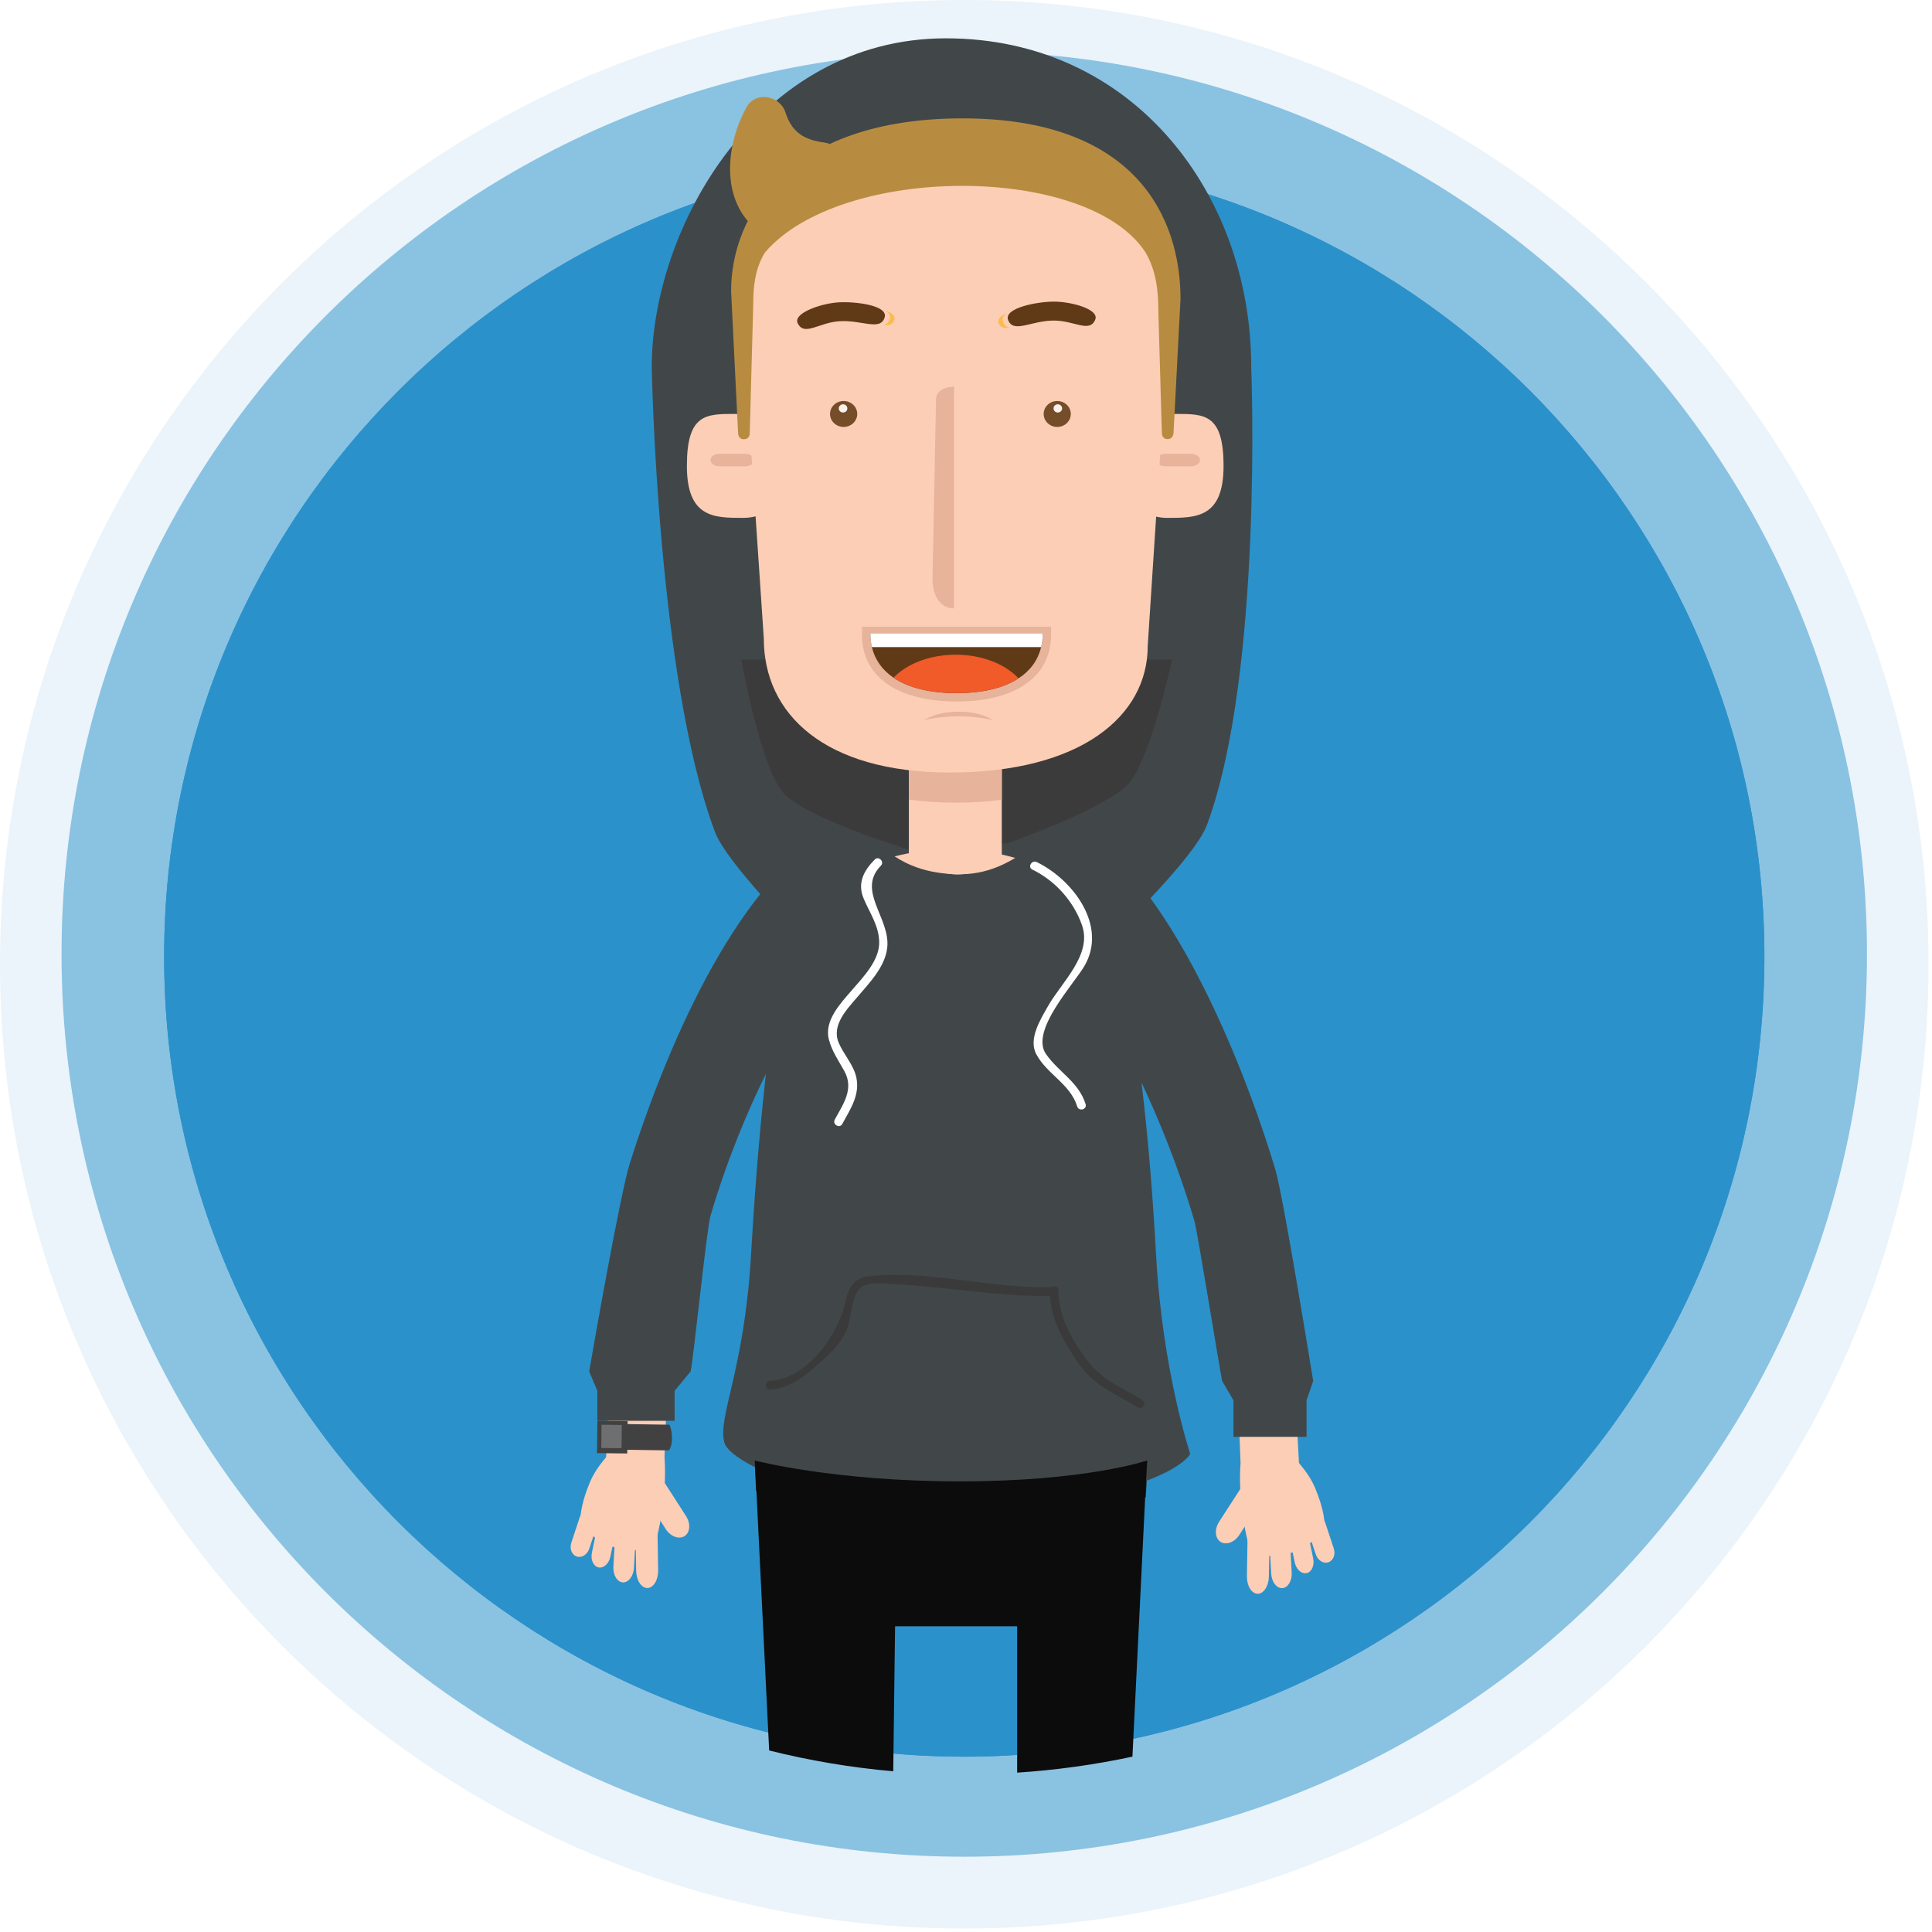 <svg width="434" height="434" viewBox="0 0 434 434" fill="none" xmlns="http://www.w3.org/2000/svg">
<path d="M216.609 433.219C336.24 433.219 433.219 336.24 433.219 216.609C433.219 96.979 336.24 0 216.609 0C96.979 0 0 96.979 0 216.609C0 336.24 96.979 433.219 216.609 433.219Z" fill="#2B91CA" fill-opacity="0.1"/>
<path d="M216.608 417.089C328.602 417.089 419.391 326.299 419.391 214.305C419.391 102.311 328.602 11.522 216.608 11.522C104.614 11.522 13.825 102.311 13.825 214.305C13.825 326.299 104.614 417.089 216.608 417.089Z" fill="#2B91CA" fill-opacity="0.5"/>
<path d="M216.61 394.615C315.877 394.615 396.35 314.143 396.35 214.875C396.35 115.607 315.877 35.135 216.61 35.135C117.342 35.135 36.87 115.607 36.87 214.875C36.87 314.143 117.342 394.615 216.61 394.615Z" fill="#2B91CA"/>
<path d="M216.61 394.615C315.877 394.615 396.35 314.143 396.35 214.875C396.35 115.607 315.877 35.135 216.61 35.135C117.342 35.135 36.87 115.607 36.87 214.875C36.87 314.143 117.342 394.615 216.61 394.615Z" fill="#2B91CA"/>
<g filter="url(#filter0_d_702_3763)">
<path d="M250.652 205.629C250.652 220.03 238.982 231.7 224.59 231.7H205.054C190.662 231.7 178.992 220.03 178.992 205.629C178.992 205.629 163.163 189.714 160.596 182.863C147.622 148.226 146.405 78.463 146.405 78.463C146.405 47.265 170.302 4.608 212.479 4.608C254.657 4.608 281.074 39.677 281.074 78.463C281.074 78.463 283.804 146.961 271.147 181.263C268.378 188.727 250.652 205.629 250.652 205.629Z" fill="#414749"/>
<path d="M215.726 328.78C187.326 328.78 169.553 324.085 169.553 324.085L169.821 328.78C181.079 333.552 197.406 336.551 215.592 336.551C231.727 336.551 246.397 334.184 257.377 330.323L257.741 324.085C257.731 324.085 243.963 328.78 215.726 328.78Z" fill="#231F20"/>
<path d="M215.726 330.812C187.326 330.812 169.553 324.095 169.553 324.095L169.821 330.812C181.079 335.574 197.406 338.573 215.592 338.573C231.727 338.573 246.397 336.206 257.377 332.345L257.741 326.107C257.731 326.107 243.963 330.812 215.726 330.812Z" fill="#231F20"/>
<path d="M222.981 330.725H206.96V339.914H222.981V330.725Z" fill="#929497"/>
<path d="M149.546 339.483C150.628 341.169 152.526 341.869 153.781 341.064C155.046 340.249 155.18 338.237 154.097 336.551L149.44 329.317C148.348 327.631 146.451 326.931 145.196 327.736C143.95 328.55 143.797 330.563 144.889 332.249L149.546 339.483Z" fill="#FCCEB6"/>
<path d="M142.906 348.835C142.945 351.01 144.075 352.744 145.436 352.725C146.796 352.705 147.879 350.933 147.841 348.758L147.697 339.435C147.659 337.26 146.528 335.516 145.158 335.535C143.788 335.564 142.724 337.337 142.753 339.502L142.906 348.835Z" fill="#FCCEB6"/>
<path d="M137.79 347.934C137.694 349.821 138.643 351.393 139.917 351.46C141.182 351.537 142.303 350.071 142.408 348.183L142.849 340.115C142.954 338.237 142.006 336.656 140.731 336.589C139.457 336.522 138.346 337.998 138.24 339.866L137.79 347.934Z" fill="#FCCEB6"/>
<path d="M132.962 344.791C132.636 346.372 133.297 347.848 134.447 348.097C135.597 348.336 136.795 347.244 137.12 345.663L138.538 338.87C138.874 337.289 138.203 335.813 137.053 335.564C135.903 335.334 134.706 336.407 134.38 337.998L132.962 344.791Z" fill="#FCCEB6"/>
<path d="M128.343 342.549C127.893 343.891 128.439 345.28 129.56 345.654C130.671 346.018 131.936 345.222 132.377 343.881L134.293 338.123C134.743 336.772 134.197 335.392 133.076 335.018C131.965 334.654 130.7 335.44 130.25 336.781L128.343 342.549Z" fill="#FCCEB6"/>
<path d="M278.409 340.786C277.326 342.463 275.429 343.172 274.174 342.357C272.918 341.543 272.775 339.531 273.867 337.835L278.533 330.61C279.616 328.924 281.523 328.225 282.778 329.029C284.023 329.844 284.167 331.856 283.084 333.542L278.409 340.786Z" fill="#FCCEB6"/>
<path d="M285.038 350.128C285.01 352.303 283.87 354.037 282.509 354.018C281.148 353.999 280.066 352.216 280.104 350.051L280.257 340.728C280.296 338.563 281.426 336.819 282.796 336.838C284.167 336.867 285.24 338.639 285.201 340.805L285.038 350.128Z" fill="#FCCEB6"/>
<path d="M290.166 349.227C290.271 351.105 289.313 352.686 288.048 352.753C286.774 352.83 285.663 351.364 285.557 349.476L285.116 341.409C285.011 339.531 285.96 337.95 287.234 337.883C288.508 337.816 289.61 339.282 289.716 341.15L290.166 349.227Z" fill="#FCCEB6"/>
<path d="M294.994 346.084C295.32 347.665 294.649 349.141 293.509 349.381C292.359 349.62 291.162 348.528 290.836 346.947L289.418 340.154C289.082 338.573 289.744 337.097 290.893 336.858C292.043 336.618 293.241 337.701 293.576 339.291L294.994 346.084Z" fill="#FCCEB6"/>
<path d="M299.613 343.842C300.063 345.183 299.507 346.573 298.396 346.946C297.285 347.32 296.02 346.525 295.579 345.174L293.663 339.406C293.222 338.064 293.759 336.675 294.88 336.311C296.001 335.947 297.256 336.732 297.706 338.074L299.613 343.842Z" fill="#FCCEB6"/>
<path d="M195.49 327.41H191.782V341.83H195.49V327.41Z" fill="#069DD9"/>
<path d="M238.1 327.41H234.392V341.83H238.1V327.41Z" fill="#069DD9"/>
<path d="M203.817 186.753C203.817 186.753 181.042 179.836 175.973 174.115C170.761 168.232 166.506 144.125 166.506 144.125H263.328C263.328 144.125 258.489 166.45 253.602 171.969C248.553 177.67 226.285 185.441 226.285 185.441L203.817 186.753Z" fill="#3C3B3C"/>
<path d="M295.37 330.141C294.584 328.311 293.501 326.682 291.796 324.622C291.144 314.274 290.445 282.865 283.431 259.592C270.487 216.571 246.408 186.753 213.975 186.753C181.532 186.753 158.095 215.479 144.509 258.298C136.202 284.504 136.805 312.99 136.154 323.328C134.439 325.388 133.356 327.017 132.57 328.847C130.625 333.379 130.453 336.302 130.453 336.302C130.884 343.459 146.358 347.608 147.709 340.728C147.709 340.728 149.386 334.309 149.386 326.787C149.386 325.656 149.357 324.497 149.271 323.319C149.644 315.922 149.597 291.661 156.572 268.119C165.636 237.497 179.165 217.357 178.542 220.317C169.536 263.415 170.206 324.076 170.206 324.076C170.206 324.076 193.93 331.214 213.965 331.214C253.728 331.214 257.724 324.076 257.724 324.076C257.724 324.076 260.052 262.658 249.398 220.317C248.66 217.385 262.304 238.79 271.368 269.413C278.343 292.964 278.295 317.215 278.679 324.612C278.008 333.513 280.231 342.012 280.231 342.012C281.582 348.892 297.066 344.743 297.487 337.585C297.497 337.605 297.315 334.673 295.37 330.141Z" fill="#FCCEB6"/>
<path d="M150.39 316.046L140.981 315.902L140.99 315.241L134.207 315.165L134.111 322.427L140.904 322.504L140.914 321.67L150.237 321.814C150.237 321.814 150.955 321.086 150.955 319.122C150.946 317.1 150.39 316.046 150.39 316.046Z" fill="#414142"/>
<path d="M135.135 316.046L135.07 321.277L139.621 321.334L139.686 316.103L135.135 316.046Z" fill="#6E6F71"/>
<path d="M286.475 258.672C278.455 232.045 262.866 196.296 245.083 183.907C241.404 181.34 237.638 185.824 233.825 184.425C227.146 190.26 221.369 192.531 214.997 192.387C209.392 192.262 202.33 190.94 196.351 184.425C193.257 185.546 190.248 180.401 187.345 182.001C166.639 193.451 150.839 227.829 141.478 257.331C139.428 263.798 133.535 297.094 132.356 304.079L134.187 308.429V315.165H151.548V308.429L155.132 304.079C155.812 301.08 158.744 271.99 159.625 269.03C163.563 255.74 168.297 244.836 172.043 237.257C171.957 237.966 171.89 238.685 171.813 239.394C170.405 252.473 169.399 265.839 168.699 278.008C167.204 303.858 161.149 314.35 162.711 320.051C164.014 324.785 185.131 334.385 213.972 334.385C256.159 334.385 266.929 324.152 267.35 322.533C267.35 322.533 261.113 303.82 259.704 278.008C259.034 265.772 258.009 252.319 256.428 239.193C256.447 239.222 256.456 239.25 256.475 239.289C260.116 247.021 264.61 257.762 268.318 270.304C268.97 272.508 273.943 303.379 274.546 306.235L277.085 310.575V318.767H293.498V310.575L294.993 306.235C293.863 299.288 288.133 264.162 286.475 258.672Z" fill="#414749"/>
<path d="M197.876 190.471C198.757 189.57 197.378 188.191 196.496 189.091C194.005 191.611 192.539 194.39 194.024 197.887C195.413 201.154 197.397 203.876 197.502 207.564C197.617 211.723 193.851 215.546 191.36 218.439C188.888 221.314 185.104 225.233 186.186 229.468C186.867 232.131 188.342 234.211 189.664 236.596C191.897 240.602 189.444 243.965 187.528 247.491C186.924 248.602 188.62 249.589 189.214 248.478C191.035 245.105 193.2 241.991 192.366 238.043C191.763 235.217 189.492 232.831 188.39 230.215C186.713 226.21 190.402 222.56 192.73 219.819C195.385 216.696 198.872 213.112 199.313 208.82C200.012 202.218 192.357 196.067 197.876 190.471Z" fill="white"/>
<path d="M234.986 232.812C231.307 227.58 241.195 217.136 243.619 212.968C248.841 203.981 241.061 193.623 232.897 189.657C231.767 189.11 230.77 190.797 231.91 191.343C237.046 193.834 241.204 198.481 243.073 203.875C245.382 210.515 238.397 216.734 235.417 222.023C233.779 224.926 230.952 229.362 232.782 232.802C235.187 237.325 240.419 239.49 241.981 244.549C242.354 245.747 244.242 245.239 243.868 244.032C242.335 239.088 237.841 236.874 234.986 232.812Z" fill="white"/>
<path d="M256.621 310.47C251.505 307.423 247.27 305.938 243.648 300.841C240.553 296.491 237.679 291.355 237.784 285.874C237.803 284.945 236.749 284.705 236.184 285.146C222.597 285.529 208.886 281.246 195.367 282.664C191.467 283.076 190.499 285.625 189.704 289.132C188.104 296.136 181.052 305.842 172.975 306.177C171.72 306.225 171.71 308.19 172.975 308.132C178.206 307.921 182.393 303.763 186.034 300.409C187.797 298.781 189.685 296.404 190.451 294.114C191.266 291.681 191.285 286.775 193.508 285.146C195.424 283.738 199.755 284.427 201.988 284.542C204.642 284.677 207.296 284.954 209.94 285.194C218.592 285.999 227.158 287.321 235.868 287.101C236.155 292.505 238.953 297.401 241.943 301.818C245.641 307.289 250.144 308.889 255.615 312.147C256.717 312.808 257.695 311.122 256.621 310.47Z" fill="#3A3A3A"/>
<path d="M204.162 162.101V188.047C204.162 188.047 209.327 192.436 215.075 192.436C219.972 192.436 225.04 188.047 225.04 188.047V162.139C221.715 162.57 218.266 162.8 214.74 162.8C211.109 162.8 207.573 162.561 204.162 162.101Z" fill="#FCCEB6"/>
<path d="M204.162 154.397V175.62C207.573 176.08 211.109 176.319 214.74 176.319C218.266 176.319 221.715 176.09 225.04 175.668V154.397H204.162Z" fill="#E7B39A"/>
<path d="M251.515 100.664C250.978 107.112 255.778 112.334 262.217 112.334C268.666 112.334 274.855 112.373 274.855 100.664C274.855 88.984 270.591 88.984 264.143 88.984C257.704 88.994 252.042 94.216 251.515 100.664Z" fill="#FCCEB6"/>
<path d="M269.547 99.352C269.547 100.118 268.675 100.75 267.593 100.75H261.738C260.665 100.75 259.784 100.128 259.784 99.352C259.784 98.585 260.656 97.953 261.738 97.953H267.593C268.675 97.953 269.547 98.575 269.547 99.352Z" fill="#E7B39A"/>
<path d="M177.65 100.664C178.177 107.112 173.386 112.334 166.938 112.334C160.489 112.334 154.3 112.372 154.3 100.664C154.3 88.984 158.564 88.984 165.002 88.984C171.46 88.993 177.123 94.215 177.65 100.664Z" fill="#FCCEB6"/>
<path d="M159.617 99.351C159.617 100.118 160.489 100.75 161.572 100.75H167.436C168.518 100.75 169.39 100.127 169.39 99.351C169.39 98.585 168.518 97.953 167.436 97.953H161.572C160.489 97.953 159.617 98.575 159.617 99.351Z" fill="#E7B39A"/>
<path d="M216.024 32.769C186.532 32.769 168.423 47.879 168.423 63.516V92.567L171.585 139.498C171.585 156.265 185.066 169.536 213.389 169.536C242.881 169.536 257.818 156.783 257.818 141.136L260.98 92.558V65.145C260.99 48.397 244.347 32.769 216.024 32.769Z" fill="#FCCEB6"/>
<path d="M216.225 22.593C177.132 22.593 164.235 44.257 164.235 61.36L165.807 93.353C165.807 93.353 165.816 94.666 167.091 94.666C168.47 94.666 168.422 93.353 168.422 93.353L169.208 64.302C169.208 60.325 169.601 56.378 171.834 52.718C188.927 32.769 244.404 32.769 257.329 52.708C259.734 56.838 260.213 61.351 260.213 65.95L260.999 93.353C260.999 93.353 260.999 94.637 262.293 94.637C263.519 94.637 263.615 93.353 263.615 93.353L265.186 63.152C265.177 44.832 255.078 22.593 216.225 22.593Z" fill="#B88C40"/>
<path d="M188.514 68.163C193.573 67.809 197.779 70.453 198.728 67.291C199.542 64.551 191.963 63.67 188.227 63.928C184.279 64.206 178.041 66.391 179.21 68.652C180.715 71.584 183.886 68.48 188.514 68.163Z" fill="#603A17"/>
<path d="M198.939 65.806C199.706 66.285 200.098 66.888 199.878 67.626C199.629 68.45 199.159 68.862 198.508 69.044C199.715 69.14 200.577 68.939 200.913 67.818C201.191 66.898 200.3 66.237 198.939 65.806Z" fill="#FABC4F"/>
<path d="M214.317 132.656C211.644 132.656 209.479 130.491 209.479 125.901L210.264 85.774C210.264 82.852 214.317 82.852 214.317 82.852C214.317 86.924 214.317 132.656 214.317 132.656Z" fill="#E7B39A"/>
<path d="M215.334 156.916C218.372 156.916 220.968 157.261 223.191 157.808C221.591 156.84 219.062 155.872 215.334 155.872C211.607 155.872 209.078 156.84 207.478 157.808C209.691 157.261 212.287 156.916 215.334 156.916Z" fill="#E7B39A"/>
<path d="M193.63 136.786V138.626C193.63 139.824 193.765 140.993 194.033 142.085C194.818 145.314 196.716 147.939 199.657 149.884C203.308 152.299 208.568 153.583 214.873 153.583C221.101 153.583 226.121 152.395 229.81 150.057C232.915 148.092 234.898 145.41 235.703 142.085C235.971 140.983 236.105 139.814 236.105 138.626V136.796H193.63V136.786Z" fill="#E7B39A"/>
<path d="M214.874 138.242H195.51C195.51 139.354 195.625 140.389 195.864 141.356C196.545 144.25 198.231 146.55 200.713 148.236C204.085 150.526 208.953 151.705 214.874 151.705C220.652 151.705 225.423 150.583 228.786 148.389C231.412 146.693 233.165 144.336 233.874 141.356C234.104 140.389 234.229 139.354 234.229 138.242H214.874Z" fill="#603A17"/>
<path d="M228.795 148.38C225.824 145.189 220.622 143.072 214.691 143.072C208.846 143.072 203.72 145.122 200.721 148.227C204.093 150.517 208.961 151.695 214.882 151.695C220.65 151.695 225.422 150.574 228.795 148.38Z" fill="#F15B2A"/>
<path d="M214.874 138.242H195.51C195.51 139.354 195.625 140.389 195.864 141.356H233.884C234.114 140.389 234.238 139.354 234.238 138.242H214.874Z" fill="white"/>
<path d="M236.7 68.01C231.631 68.019 227.636 70.97 226.457 67.876C225.442 65.202 232.944 63.765 236.681 63.755C240.638 63.736 247.019 65.461 246.023 67.818C244.729 70.855 241.347 67.991 236.7 68.01Z" fill="#603A17"/>
<path d="M226.131 66.41C225.403 66.937 225.049 67.569 225.326 68.288C225.623 69.083 226.131 69.466 226.792 69.61C225.595 69.792 224.723 69.658 224.301 68.556C223.966 67.665 224.819 66.947 226.131 66.41Z" fill="#FABC4F"/>
<path d="M240.543 88.993C240.543 90.603 239.182 91.906 237.496 91.906C235.81 91.906 234.449 90.593 234.449 88.993C234.449 87.383 235.81 86.08 237.496 86.08C239.182 86.08 240.543 87.383 240.543 88.993Z" fill="#754D29"/>
<path d="M238.588 87.748C238.588 88.256 238.157 88.668 237.62 88.668C237.093 88.668 236.662 88.256 236.662 87.748C236.662 87.23 237.093 86.818 237.62 86.818C238.157 86.818 238.588 87.23 238.588 87.748Z" fill="#FAF1EC"/>
<path d="M186.456 88.993C186.456 90.603 187.826 91.906 189.513 91.906C191.199 91.906 192.569 90.593 192.569 88.993C192.569 87.383 191.199 86.08 189.513 86.08C187.826 86.08 186.456 87.383 186.456 88.993Z" fill="#754D29"/>
<path d="M188.419 87.748C188.419 88.256 188.851 88.668 189.387 88.668C189.924 88.668 190.345 88.256 190.345 87.748C190.345 87.23 189.914 86.818 189.387 86.818C188.86 86.818 188.419 87.23 188.419 87.748Z" fill="#FAF1EC"/>
<path d="M188.593 31.648C188.516 29.894 187.462 28.332 185.115 28.016C180.611 27.403 177.871 25.717 176.453 21.28C175.227 17.448 169.765 16.346 167.667 20.131C163.346 27.94 161.899 39.505 168.654 46.384C170.58 48.348 173.502 48.099 175.447 46.384C179.375 42.935 183.304 39.495 187.223 36.055C188.765 34.714 189.043 33.094 188.593 31.648Z" fill="#B88C40"/>
<path d="M169.543 324.085L169.812 328.78L172.782 389.22C181.817 391.482 191.131 393.063 200.655 393.896L201.067 361.319H228.489V394.203C237.314 393.628 245.966 392.411 254.388 390.61L257.349 330.313L257.713 324.076C257.713 324.076 243.944 328.771 215.707 328.771C187.317 328.78 169.543 324.085 169.543 324.085Z" fill="#0C0C0C"/>
</g>
<defs>
<filter id="filter0_d_702_3763" x="124.185" y="4.608" width="179.584" height="397.594" filterUnits="userSpaceOnUse" color-interpolation-filters="sRGB">
<feFlood flood-opacity="0" result="BackgroundImageFix"/>
<feColorMatrix in="SourceAlpha" type="matrix" values="0 0 0 0 0 0 0 0 0 0 0 0 0 0 0 0 0 0 127 0" result="hardAlpha"/>
<feOffset dy="4"/>
<feGaussianBlur stdDeviation="2"/>
<feComposite in2="hardAlpha" operator="out"/>
<feColorMatrix type="matrix" values="0 0 0 0 0 0 0 0 0 0 0 0 0 0 0 0 0 0 0.25 0"/>
<feBlend mode="normal" in2="BackgroundImageFix" result="effect1_dropShadow_702_3763"/>
<feBlend mode="normal" in="SourceGraphic" in2="effect1_dropShadow_702_3763" result="shape"/>
</filter>
</defs>
</svg>
